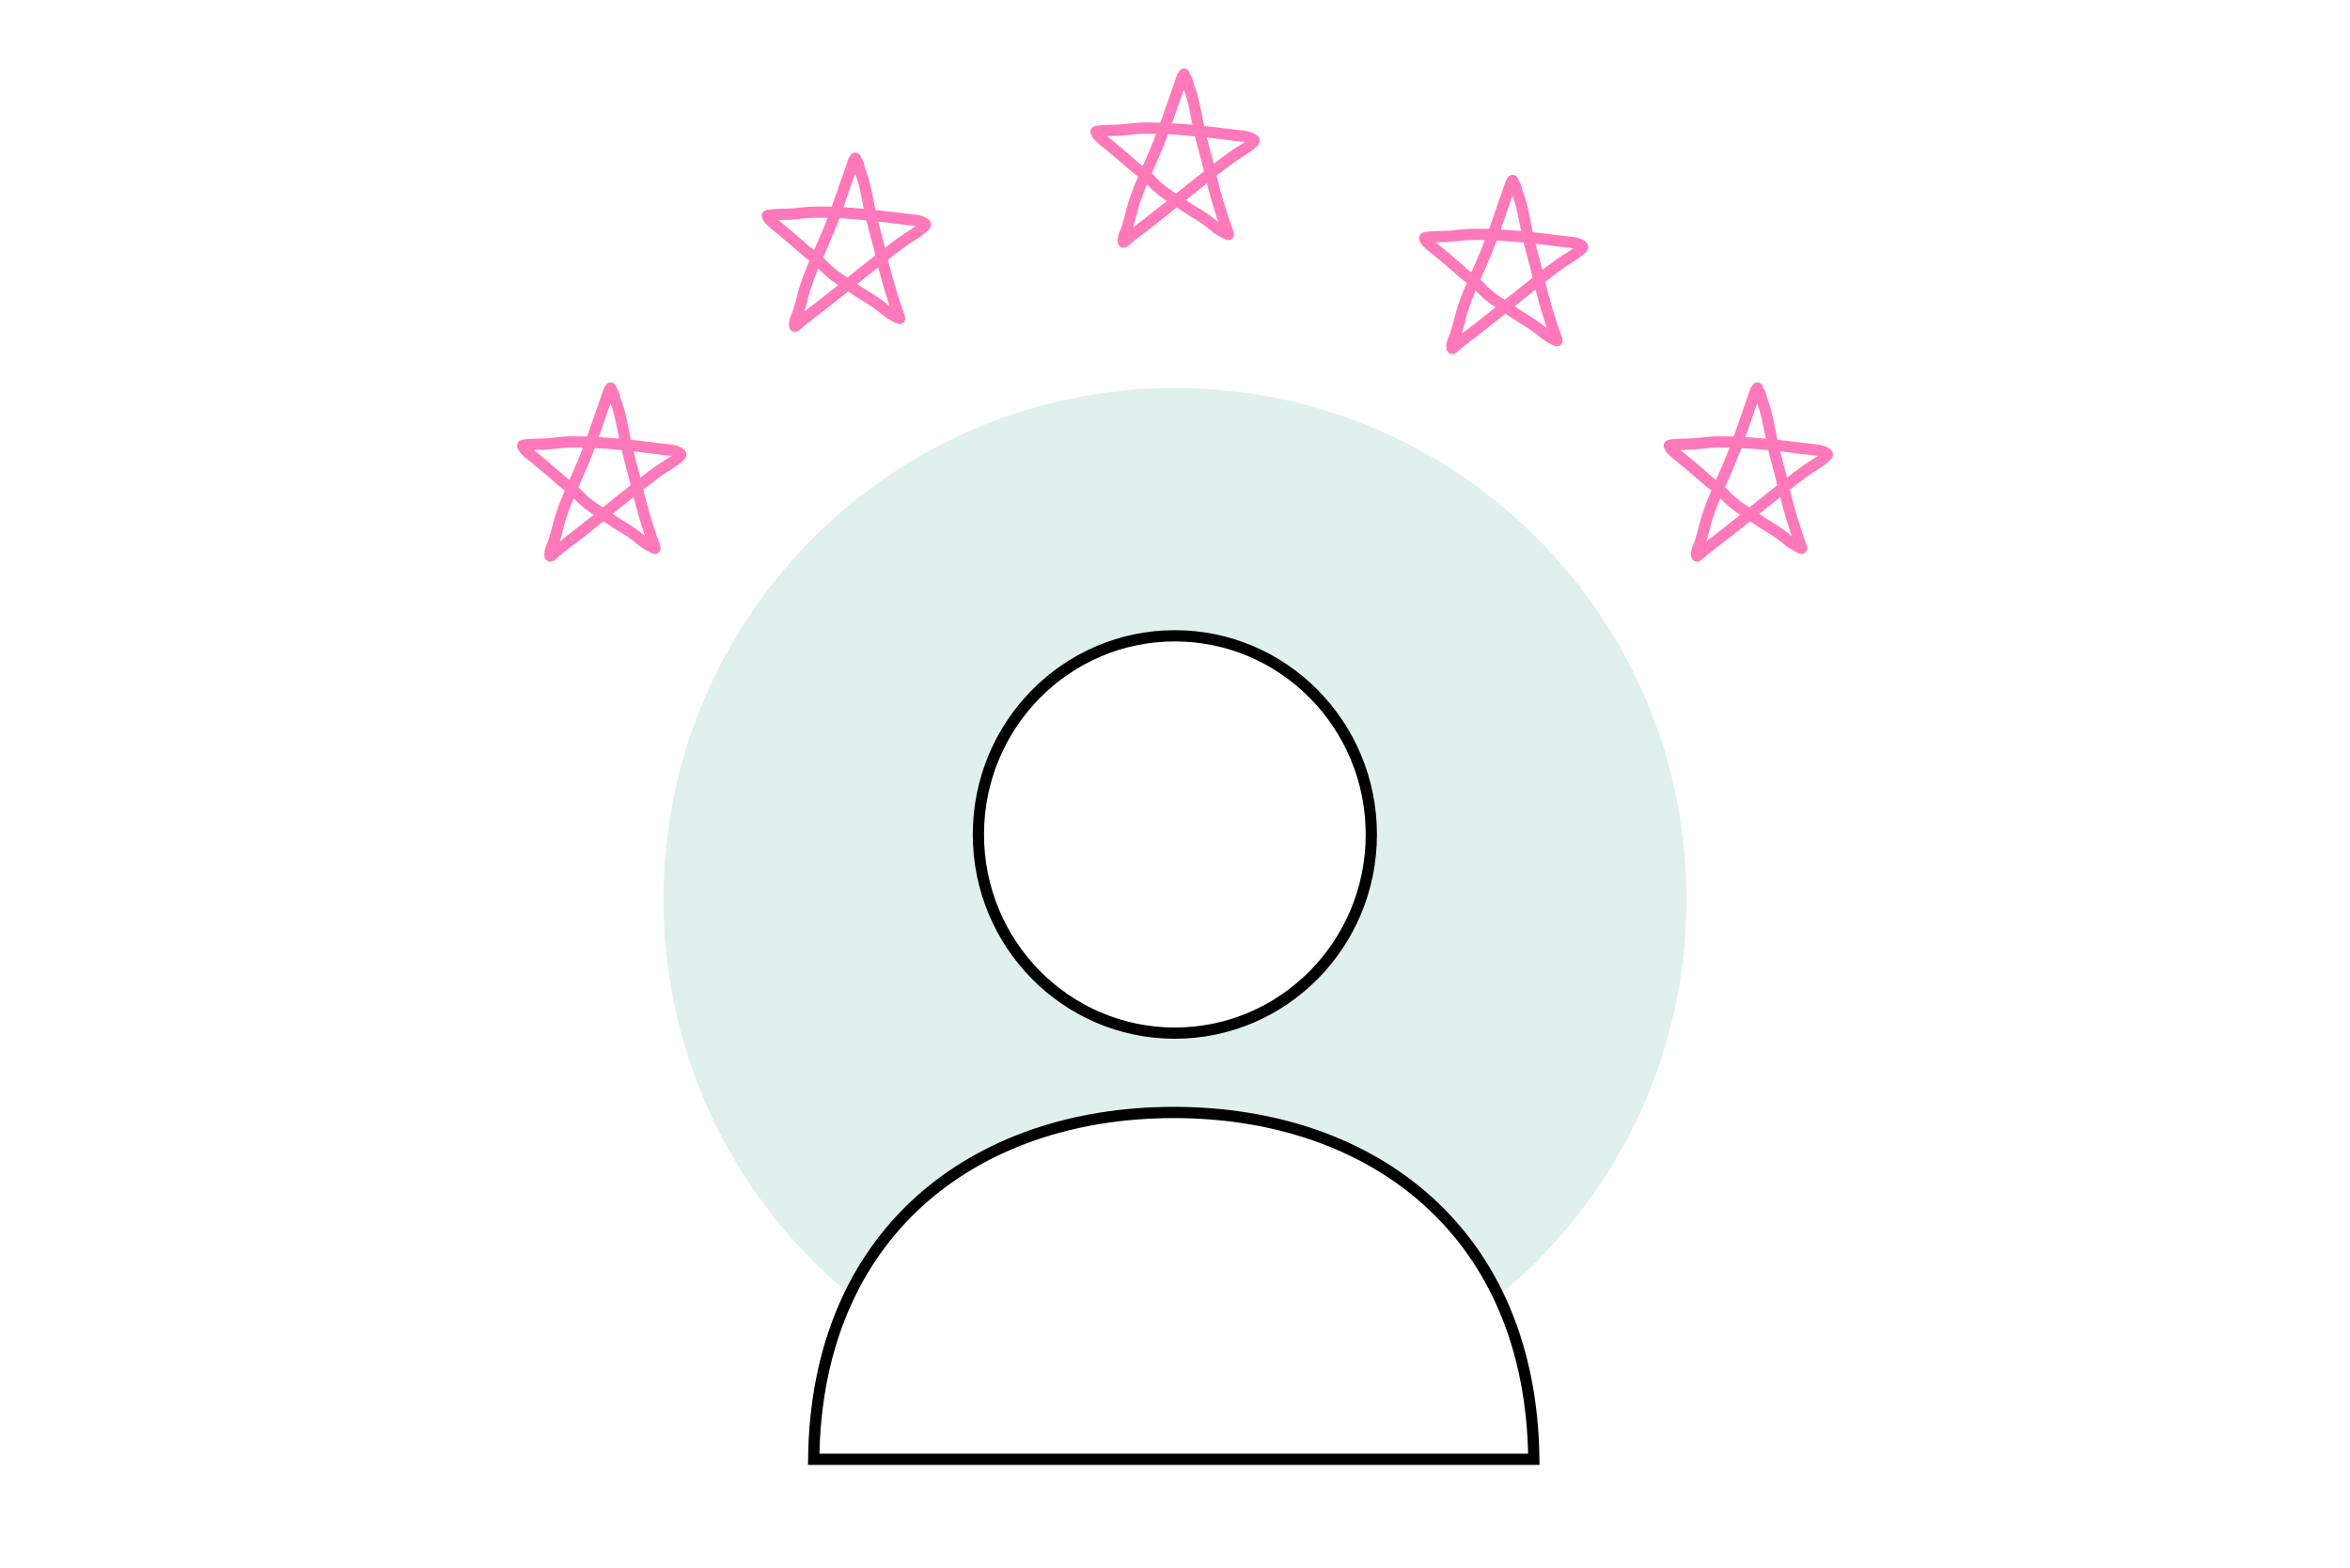 <?xml version="1.0" encoding="UTF-8"?> <svg xmlns="http://www.w3.org/2000/svg" width="1046" height="698" viewBox="0 0 1046 698" fill="none"><rect width="1046" height="698" fill="white"></rect><path d="M523 628.058C648.746 628.058 750.684 526.12 750.684 400.374C750.684 274.628 648.746 172.69 523 172.69C397.254 172.69 295.316 274.628 295.316 400.374C295.316 526.12 397.254 628.058 523 628.058Z" fill="#E0F0ED"></path><path d="M526.313 34.059C522.603 44.357 519.299 54.942 515.163 65.067C511.818 73.257 507.841 81.127 505.029 89.523C503.39 94.415 502.602 99.777 500.479 104.468C500.14 105.218 499.971 106.242 499.952 107.057C499.925 108.197 500.208 107.848 501.026 107.135C504.313 104.274 507.833 101.719 511.278 99.055C523.612 89.519 535.518 79.312 548.086 70.087C550.873 68.041 554.498 66.231 557.03 63.909C557.73 63.267 558.9 62.764 557.635 61.948C555.382 60.496 552.073 60.509 549.512 60.183C536.511 58.529 523.695 57.006 510.575 57.006C503.071 57.006 501.931 58.006 494.424 58.006C493.518 58.006 487.659 58.209 487.804 58.673C488.433 60.67 491.502 62.703 492.921 63.909C496.362 66.838 499.891 69.65 503.25 72.676C508.142 77.082 509.126 76.795 514.01 82.071C518.968 86.68 521.701 87.78 525.728 90.622C530.39 93.912 535.94 96.669 540.217 100.428C541.207 101.298 542.293 102.071 543.458 102.742C544.059 103.089 546.897 104.568 546.817 104.35C545.767 101.488 544.809 98.576 543.849 95.682C541.414 88.344 539.531 80.785 537.737 73.265C536.744 69.103 535.498 65.009 534.476 60.85C533.01 54.889 532.182 48.662 530.531 42.767C529.9 40.513 528.863 38.344 528.442 36.02C528.251 34.966 527.016 34.011 527.016 33" stroke="#FF78BA" stroke-width="5" stroke-linecap="round"></path><path d="M781.496 173.75C777.785 184.048 774.481 194.633 770.346 204.757C767 212.947 763.024 220.818 760.211 229.214C758.573 234.105 757.784 239.467 755.661 244.159C755.322 244.909 755.153 245.933 755.134 246.747C755.108 247.888 755.39 247.538 756.208 246.826C759.495 243.964 763.015 241.409 766.46 238.746C778.794 229.209 790.7 219.002 803.268 209.778C806.056 207.732 809.681 205.921 812.212 203.6C812.912 202.958 814.083 202.454 812.817 201.639C810.564 200.187 807.255 200.199 804.694 199.873C791.693 198.22 778.877 196.696 765.757 196.696C758.253 196.696 757.113 197.696 749.606 197.696C748.7 197.696 742.841 197.899 742.987 198.363C743.615 200.361 746.685 202.393 748.103 203.6C751.544 206.529 755.073 209.34 758.433 212.367C763.324 216.773 764.309 216.485 769.192 221.761C774.15 226.37 776.883 227.47 780.91 230.312C785.572 233.603 791.122 236.36 795.399 240.118C796.389 240.988 797.475 241.761 798.64 242.433C799.241 242.779 802.079 244.258 801.999 244.041C800.949 241.178 799.992 238.267 799.031 235.372C796.596 228.034 794.713 220.475 792.919 212.955C791.926 208.793 790.68 204.699 789.658 200.54C788.192 194.579 787.364 188.352 785.713 182.457C785.082 180.204 784.045 178.034 783.624 175.711C783.433 174.657 782.199 173.702 782.199 172.69" stroke="#FF78BA" stroke-width="5" stroke-linecap="round"></path><path d="M271.132 173.75C267.422 184.048 264.118 194.633 259.982 204.757C256.637 212.947 252.66 220.818 249.848 229.214C248.209 234.105 247.421 239.467 245.298 244.159C244.958 244.909 244.79 245.933 244.771 246.747C244.744 247.888 245.026 247.538 245.845 246.826C249.132 243.964 252.651 241.409 256.096 238.746C268.43 229.209 280.337 219.002 292.905 209.778C295.692 207.732 299.317 205.921 301.848 203.6C302.549 202.958 303.719 202.454 302.454 201.639C300.2 200.187 296.892 200.199 294.33 199.873C281.33 198.22 268.514 196.696 255.393 196.696C247.89 196.696 246.75 197.696 239.243 197.696C238.337 197.696 232.477 197.899 232.623 198.363C233.251 200.361 236.321 202.393 237.739 203.6C241.181 206.529 244.71 209.34 248.069 212.367C252.961 216.773 253.945 216.485 258.829 221.761C263.787 226.37 266.52 227.47 270.547 230.312C275.209 233.603 280.759 236.36 285.036 240.118C286.025 240.988 287.112 241.761 288.277 242.433C288.878 242.779 291.715 244.258 291.636 244.041C290.586 241.178 289.628 238.267 288.668 235.372C286.232 228.034 284.349 220.475 282.556 212.955C281.563 208.793 280.317 204.699 279.295 200.54C277.829 194.579 277.001 188.352 275.35 182.457C274.719 180.204 273.681 178.034 273.261 175.711C273.07 174.657 271.835 173.702 271.835 172.69" stroke="#FF78BA" stroke-width="5" stroke-linecap="round"></path><path d="M672.604 81.356C668.894 91.654 665.589 102.239 661.454 112.363C658.109 120.554 654.132 128.424 651.319 136.82C649.681 141.712 648.893 147.073 646.77 151.765C646.43 152.515 646.261 153.539 646.242 154.354C646.216 155.494 646.498 155.145 647.316 154.432C650.604 151.571 654.123 149.016 657.568 146.352C669.902 136.816 681.809 126.609 694.377 117.384C697.164 115.338 700.789 113.527 703.32 111.206C704.02 110.564 705.191 110.06 703.925 109.245C701.672 107.793 698.364 107.806 695.802 107.48C682.802 105.826 669.985 104.303 656.865 104.303C649.362 104.303 648.221 105.303 640.715 105.303C639.809 105.303 633.949 105.506 634.095 105.97C634.723 107.967 637.793 109.999 639.211 111.206C642.653 114.135 646.181 116.947 649.541 119.973C654.432 124.379 655.417 124.092 660.3 129.367C665.259 133.976 667.991 135.077 672.018 137.919C676.68 141.209 682.231 143.966 686.507 147.725C687.497 148.595 688.584 149.368 689.749 150.039C690.35 150.385 693.187 151.865 693.107 151.647C692.057 148.785 691.1 145.873 690.139 142.979C687.704 135.641 685.821 128.082 684.027 120.561C683.035 116.4 681.789 112.306 680.766 108.147C679.301 102.186 678.473 95.959 676.822 90.064C676.191 87.81 675.153 85.641 674.732 83.317C674.542 82.263 673.307 81.308 673.307 80.297" stroke="#FF78BA" stroke-width="5" stroke-linecap="round"></path><path d="M380.025 71.457C376.315 81.755 373.01 92.34 368.875 102.464C365.53 110.654 361.553 118.525 358.74 126.921C357.102 131.812 356.314 137.174 354.191 141.866C353.851 142.616 353.682 143.64 353.663 144.454C353.637 145.595 353.919 145.245 354.737 144.533C358.025 141.671 361.544 139.116 364.989 136.453C377.323 126.916 389.23 116.709 401.798 107.485C404.585 105.439 408.21 103.628 410.741 101.307C411.441 100.665 412.612 100.161 411.346 99.346C409.093 97.894 405.785 97.906 403.223 97.581C390.223 95.927 377.406 94.403 364.286 94.403C356.783 94.403 355.642 95.403 348.136 95.403C347.23 95.403 341.37 95.606 341.516 96.07C342.144 98.068 345.214 100.1 346.632 101.307C350.074 104.236 353.602 107.048 356.962 110.074C361.853 114.48 362.838 114.192 367.721 119.468C372.68 124.077 375.412 125.177 379.439 128.019C384.101 131.31 389.652 134.067 393.928 137.825C394.918 138.695 396.005 139.468 397.17 140.14C397.771 140.486 400.608 141.965 400.528 141.748C399.478 138.885 398.521 135.974 397.56 133.079C395.125 125.742 393.242 118.182 391.448 110.662C390.455 106.5 389.21 102.406 388.187 98.247C386.722 92.286 385.893 86.059 384.243 80.165C383.612 77.911 382.574 75.742 382.153 73.418C381.963 72.364 380.728 71.409 380.728 70.397" stroke="#FF78BA" stroke-width="5" stroke-linecap="round"></path><path d="M610.385 371.407C610.385 420.267 571.208 459.831 522.938 459.831C474.668 459.831 435.492 420.267 435.492 371.407C435.492 322.546 474.668 282.982 522.938 282.982C571.208 282.982 610.385 322.546 610.385 371.407Z" fill="white" stroke="black" stroke-width="5"></path><path d="M362.209 649.5H362.181C362.751 598.937 380.618 560.638 409.025 534.856C437.935 508.618 477.99 495.139 522.451 495.139C566.911 495.139 606.966 508.618 635.876 534.856C664.283 560.638 682.15 598.937 682.72 649.5H682.692H682.601H682.51H682.416H682.321H682.225H682.127H682.028H681.927H681.825H681.721H681.615H681.508H681.4H681.29H681.179H681.066H680.951H680.835H680.718H680.599H680.479H680.357H680.234H680.109H679.983H679.855H679.726H679.596H679.464H679.33H679.195H679.059H678.921H678.782H678.641H678.499H678.355H678.21H678.064H677.916H677.766H677.616H677.463H677.31H677.155H676.998H676.84H676.681H676.52H676.358H676.195H676.03H675.864H675.696H675.527H675.356H675.185H675.011H674.837H674.661H674.483H674.305H674.124H673.943H673.76H673.576H673.39H673.203H673.015H672.825H672.634H672.442H672.248H672.053H671.857H671.659H671.46H671.259H671.057H670.854H670.65H670.444H670.237H670.029H669.819H669.608H669.396H669.182H668.967H668.751H668.533H668.314H668.094H667.873H667.65H667.426H667.2H666.974H666.746H666.517H666.286H666.054H665.821H665.587H665.351H665.115H664.877H664.637H664.397H664.155H663.912H663.667H663.422H663.175H662.927H662.677H662.427H662.175H661.922H661.667H661.412H661.155H660.897H660.638H660.378H660.116H659.853H659.589H659.324H659.057H658.79H658.521H658.251H657.979H657.707H657.433H657.158H656.882H656.605H656.327H656.047H655.766H655.484H655.201H654.917H654.632H654.345H654.057H653.768H653.478H653.187H652.895H652.601H652.307H652.011H651.714H651.416H651.117H650.816H650.515H650.212H649.908H649.603H649.297H648.99H648.682H648.373H648.062H647.751H647.438H647.124H646.809H646.493H646.176H645.858H645.539H645.219H644.897H644.575H644.251H643.926H643.601H643.274H642.946H642.617H642.287H641.956H641.624H641.29H640.956H640.621H640.284H639.947H639.609H639.269H638.928H638.587H638.244H637.901H637.556H637.21H636.863H636.516H636.167H635.817H635.466H635.114H634.762H634.408H634.053H633.697H633.34H632.982H632.623H632.263H631.903H631.541H631.178H630.814H630.449H630.083H629.717H629.349H628.98H628.611H628.24H627.868H627.496H627.122H626.748H626.372H625.996H625.619H625.24H624.861H624.481H624.1H623.718H623.335H622.951H622.566H622.18H621.794H621.406H621.018H620.628H620.238H619.847H619.454H619.061H618.667H618.272H617.877H617.48H617.082H616.684H616.285H615.884H615.483H615.081H614.678H614.275H613.87H613.464H613.058H612.651H612.243H611.834H611.424H611.013H610.602H610.189H609.776H609.362H608.947H608.531H608.115H607.697H607.279H606.86H606.44H606.019H605.597H605.175H604.752H604.328H603.903H603.477H603.051H602.623H602.195H601.766H601.337H600.906H600.475H600.043H599.61H599.176H598.742H598.307H597.871H597.434H596.996H596.558H596.119H595.679H595.238H594.797H594.355H593.912H593.468H593.024H592.579H592.133H591.686H591.239H590.791H590.342H589.892H589.442H588.991H588.539H588.087H587.633H587.179H586.725H586.269H585.813H585.356H584.899H584.441H583.982H583.522H583.062H582.601H582.139H581.677H581.214H580.75H580.286H579.82H579.355H578.888H578.421H577.953H577.485H577.016H576.546H576.075H575.604H575.132H574.66H574.187H573.713H573.239H572.764H572.288H571.812H571.335H570.857H570.379H569.9H569.421H568.941H568.46H567.979H567.497H567.015H566.531H566.048H565.563H565.078H564.593H564.107H563.62H563.133H562.645H562.156H561.667H561.178H560.687H560.196H559.705H559.213H558.721H558.227H557.734H557.24H556.745H556.249H555.754H555.257H554.76H554.263H553.764H553.266H552.767H552.267H551.767H551.266H550.765H550.263H549.76H549.258H548.754H548.25H547.746H547.241H546.735H546.229H545.723H545.216H544.709H544.201H543.692H543.183H542.674H542.164H541.653H541.143H540.631H540.119H539.607H539.094H538.581H538.067H537.553H537.038H536.523H536.008H535.492H534.975H534.458H533.941H533.423H532.905H532.386H531.867H531.347H530.827H530.307H529.786H529.265H528.743H528.221H527.698H527.175H526.652H526.128H525.604H525.079H524.555H524.029H523.503H522.977H522.451H521.924H521.398H520.872H520.347H519.822H519.297H518.773H518.249H517.726H517.203H516.68H516.158H515.636H515.115H514.594H514.074H513.554H513.034H512.515H511.996H511.478H510.96H510.443H509.926H509.409H508.893H508.378H507.863H507.348H506.834H506.32H505.807H505.294H504.782H504.27H503.759H503.248H502.737H502.227H501.718H501.209H500.7H500.193H499.685H499.178H498.672H498.166H497.66H497.155H496.651H496.147H495.644H495.141H494.638H494.136H493.635H493.134H492.634H492.134H491.635H491.137H490.639H490.141H489.644H489.148H488.652H488.156H487.662H487.167H486.674H486.181H485.688H485.196H484.705H484.214H483.724H483.234H482.745H482.256H481.768H481.281H480.794H480.308H479.823H479.338H478.853H478.37H477.887H477.404H476.922H476.441H475.96H475.48H475.001H474.522H474.044H473.566H473.089H472.613H472.137H471.662H471.188H470.714H470.241H469.769H469.297H468.826H468.355H467.886H467.416H466.948H466.48H466.013H465.546H465.081H464.616H464.151H463.687H463.224H462.762H462.3H461.839H461.379H460.919H460.46H460.002H459.545H459.088H458.632H458.176H457.722H457.268H456.815H456.362H455.91H455.459H455.009H454.559H454.11H453.662H453.215H452.768H452.322H451.877H451.433H450.989H450.546H450.104H449.663H449.222H448.782H448.343H447.905H447.467H447.03H446.594H446.159H445.725H445.291H444.858H444.426H443.995H443.564H443.135H442.706H442.278H441.85H441.424H440.998H440.573H440.149H439.726H439.304H438.882H438.461H438.041H437.622H437.204H436.787H436.37H435.954H435.539H435.125H434.712H434.299H433.888H433.477H433.067H432.658H432.25H431.843H431.437H431.031H430.627H430.223H429.82H429.418H429.017H428.617H428.217H427.819H427.421H427.024H426.629H426.234H425.84H425.447H425.055H424.663H424.273H423.883H423.495H423.107H422.721H422.335H421.95H421.566H421.183H420.801H420.42H420.04H419.661H419.282H418.905H418.529H418.153H417.779H417.405H417.033H416.661H416.29H415.921H415.552H415.184H414.818H414.452H414.087H413.723H413.36H412.999H412.638H412.278H411.919H411.561H411.204H410.848H410.493H410.14H409.787H409.435H409.084H408.734H408.385H408.038H407.691H407.345H407H406.657H406.314H405.973H405.632H405.293H404.954H404.617H404.28H403.945H403.611H403.277H402.945H402.614H402.284H401.955H401.627H401.3H400.975H400.65H400.326H400.004H399.683H399.362H399.043H398.725H398.408H398.092H397.777H397.463H397.15H396.839H396.528H396.219H395.911H395.604H395.298H394.993H394.689H394.386H394.085H393.785H393.485H393.187H392.89H392.595H392.3H392.006H391.714H391.423H391.133H390.844H390.556H390.269H389.984H389.7H389.417H389.135H388.854H388.574H388.296H388.019H387.743H387.468H387.194H386.922H386.65H386.38H386.112H385.844H385.577H385.312H385.048H384.785H384.524H384.263H384.004H383.746H383.489H383.234H382.979H382.726H382.475H382.224H381.975H381.726H381.48H381.234H380.99H380.746H380.505H380.264H380.025H379.786H379.55H379.314H379.08H378.847H378.615H378.385H378.155H377.927H377.701H377.475H377.251H377.029H376.807H376.587H376.368H376.15H375.934H375.719H375.506H375.293H375.082H374.872H374.664H374.457H374.251H374.047H373.844H373.642H373.441H373.242H373.045H372.848H372.653H372.459H372.267H372.076H371.886H371.698H371.511H371.325H371.141H370.958H370.777H370.597H370.418H370.24H370.064H369.89H369.717H369.545H369.374H369.205H369.037H368.871H368.706H368.543H368.381H368.22H368.061H367.903H367.746H367.591H367.438H367.286H367.135H366.985H366.838H366.691H366.546H366.402H366.26H366.119H365.98H365.842H365.706H365.571H365.437H365.305H365.175H365.046H364.918H364.792H364.667H364.544H364.422H364.302H364.183H364.066H363.95H363.835H363.722H363.611H363.501H363.393H363.286H363.18H363.077H362.974H362.873H362.774H362.676H362.58H362.485H362.392H362.3H362.209Z" fill="white" stroke="black" stroke-width="5"></path></svg> 